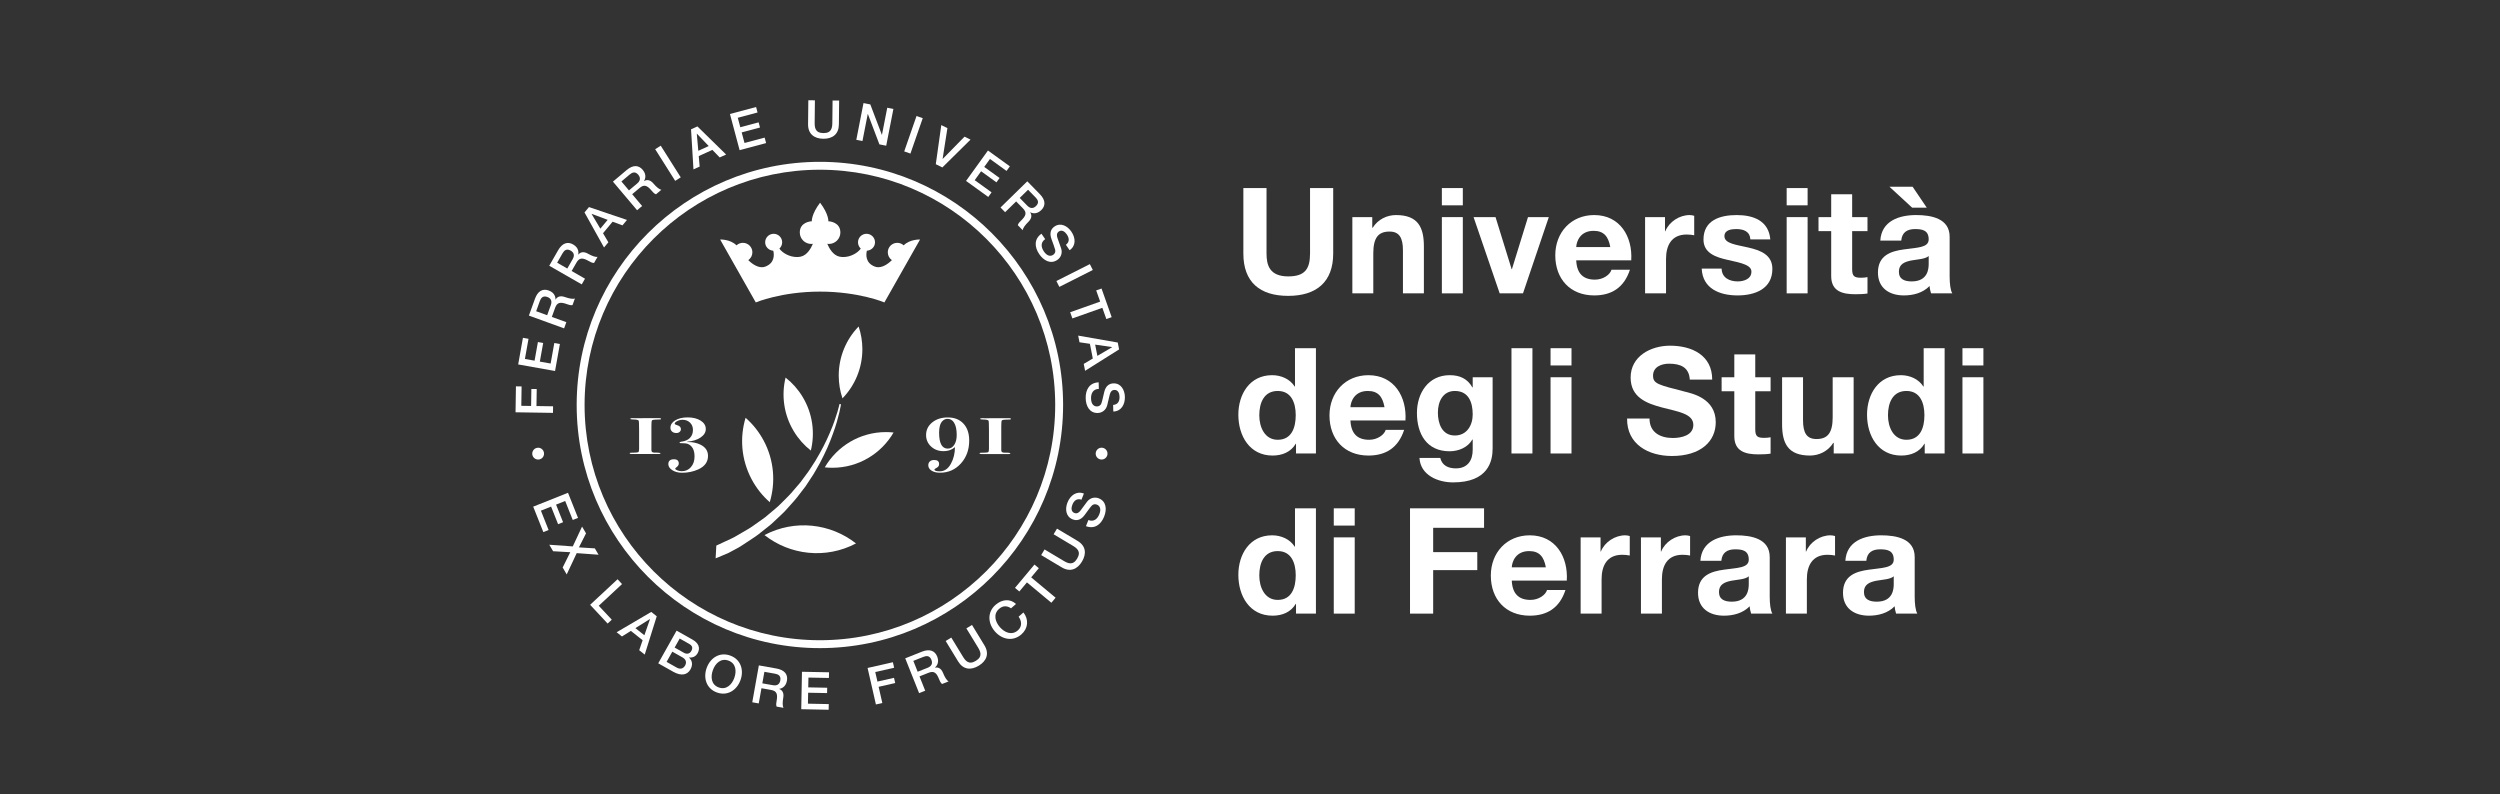 <svg width="236" height="75" viewBox="0 0 236 75" fill="none" xmlns="http://www.w3.org/2000/svg">
<rect x="0" y="0" width="236" height="75" fill="#333333" stroke="none"/>
<path d="M125.854 23.934C125.854 26.621 124.266 27.93 121.607 27.93C118.933 27.93 117.373 26.635 117.373 23.934V17.754H119.56V23.934C119.56 25.02 119.838 26.092 121.607 26.092C123.166 26.092 123.668 25.41 123.668 23.934V17.754H125.854V23.934Z" fill="white"/>
<path d="M127.662 20.496H129.542V21.498H129.584C130.085 20.691 130.948 20.302 131.784 20.302C133.886 20.302 134.415 21.485 134.415 23.267V27.693H132.438V23.628C132.438 22.445 132.09 21.86 131.171 21.86C130.099 21.86 129.639 22.459 129.639 23.921V27.693H127.662L127.662 20.496Z" fill="white"/>
<path d="M138.09 19.383H136.112V17.754H138.09V19.383ZM136.112 20.496H138.09V27.693H136.112V20.496Z" fill="white"/>
<path d="M143.77 27.693H141.57L139.105 20.496H141.179L142.698 25.41H142.725L144.243 20.496H146.207L143.77 27.693Z" fill="white"/>
<path d="M148.795 24.575C148.851 25.828 149.464 26.398 150.564 26.398C151.358 26.398 151.998 25.911 152.123 25.466H153.864C153.307 27.164 152.123 27.888 150.494 27.888C148.224 27.888 146.818 26.328 146.818 24.101C146.818 21.944 148.308 20.301 150.494 20.301C152.945 20.301 154.129 22.361 153.989 24.575H148.795ZM152.012 23.322C151.831 22.32 151.399 21.791 150.438 21.791C149.185 21.791 148.823 22.765 148.795 23.322H152.012Z" fill="white"/>
<path d="M155.296 20.496H157.176V21.833H157.203C157.566 20.928 158.541 20.302 159.501 20.302C159.64 20.302 159.808 20.329 159.933 20.371V22.209C159.752 22.167 159.46 22.139 159.223 22.139C157.775 22.139 157.273 23.183 157.273 24.449V27.693H155.296V20.496Z" fill="white"/>
<path d="M162.521 25.354C162.536 26.218 163.26 26.565 164.039 26.565C164.61 26.565 165.334 26.343 165.334 25.647C165.334 25.048 164.513 24.839 163.093 24.533C161.95 24.282 160.809 23.879 160.809 22.612C160.809 20.775 162.396 20.302 163.942 20.302C165.515 20.302 166.964 20.831 167.117 22.598H165.237C165.182 21.833 164.596 21.624 163.886 21.624C163.441 21.624 162.786 21.707 162.786 22.292C162.786 23.002 163.9 23.099 165.028 23.364C166.184 23.628 167.312 24.046 167.312 25.382C167.312 27.275 165.669 27.888 164.025 27.888C162.355 27.888 160.725 27.261 160.641 25.354H162.521Z" fill="white"/>
<path d="M170.638 19.383H168.661V17.754H170.638V19.383ZM168.661 20.496H170.638V27.693H168.661V20.496Z" fill="white"/>
<path d="M174.843 20.496H176.291V21.819H174.843V25.382C174.843 26.05 175.01 26.218 175.678 26.218C175.887 26.218 176.082 26.203 176.291 26.162V27.707C175.957 27.762 175.525 27.776 175.135 27.776C173.923 27.776 172.865 27.498 172.865 26.064V21.819H171.667V20.496H172.865V18.339H174.843V20.496Z" fill="white"/>
<path d="M177.501 22.71C177.612 20.858 179.269 20.301 180.885 20.301C182.319 20.301 184.046 20.622 184.046 22.348V26.092C184.046 26.746 184.115 27.4 184.297 27.693H182.291C182.222 27.47 182.166 27.233 182.152 26.997C181.525 27.651 180.606 27.888 179.729 27.888C178.364 27.888 177.278 27.206 177.278 25.73C177.278 24.101 178.503 23.712 179.729 23.545C180.94 23.364 182.068 23.406 182.068 22.598C182.068 21.749 181.484 21.624 180.787 21.624C180.035 21.624 179.548 21.93 179.478 22.71H177.501ZM178.364 17.629H180.551L181.887 19.605H180.509L178.364 17.629ZM182.068 24.171C181.734 24.463 181.038 24.477 180.425 24.589C179.812 24.714 179.255 24.923 179.255 25.646C179.255 26.384 179.826 26.565 180.467 26.565C182.013 26.565 182.068 25.34 182.068 24.909V24.171Z" fill="white"/>
<path d="M122.344 41.891H122.317C121.857 42.67 121.05 43.004 120.13 43.004C117.958 43.004 116.9 41.139 116.9 39.148C116.9 37.213 117.972 35.417 120.089 35.417C120.938 35.417 121.773 35.779 122.22 36.49H122.247V32.87H124.224V42.809H122.344V41.891ZM120.618 36.907C119.323 36.907 118.877 38.021 118.877 39.204C118.877 40.331 119.392 41.515 120.618 41.515C121.927 41.515 122.317 40.373 122.317 39.19C122.317 38.021 121.899 36.907 120.618 36.907Z" fill="white"/>
<path d="M127.481 39.691C127.537 40.944 128.149 41.515 129.25 41.515C130.043 41.515 130.684 41.028 130.809 40.582H132.55C131.993 42.28 130.809 43.004 129.18 43.004C126.91 43.004 125.503 41.445 125.503 39.218C125.503 37.06 126.994 35.418 129.18 35.418C131.631 35.418 132.814 37.478 132.675 39.691H127.481ZM130.698 38.438C130.517 37.436 130.085 36.907 129.124 36.907C127.871 36.907 127.509 37.881 127.481 38.438H130.698Z" fill="white"/>
<path d="M140.903 42.35C140.903 43.533 140.485 45.538 137.171 45.538C135.75 45.538 134.094 44.869 133.996 43.227H135.959C136.14 43.964 136.739 44.215 137.435 44.215C138.535 44.215 139.037 43.463 139.023 42.433V41.487H138.995C138.563 42.238 137.7 42.6 136.836 42.6C134.678 42.6 133.759 40.957 133.759 38.981C133.759 37.116 134.831 35.417 136.851 35.417C137.798 35.417 138.521 35.738 138.995 36.573H139.023V35.612H140.903V42.35ZM139.023 39.121C139.023 37.951 138.619 36.907 137.338 36.907C136.224 36.907 135.737 37.882 135.737 38.953C135.737 39.983 136.126 41.111 137.338 41.111C138.466 41.111 139.023 40.151 139.023 39.121Z" fill="white"/>
<path d="M142.683 32.87H144.661V42.809H142.683V32.87Z" fill="white"/>
<path d="M148.35 34.499H146.372V32.87H148.35V34.499ZM146.372 35.612H148.35V42.809H146.372V35.612Z" fill="white"/>
<path d="M155.714 39.51C155.714 40.832 156.745 41.347 157.914 41.347C158.68 41.347 159.85 41.125 159.85 40.109C159.85 39.036 158.36 38.856 156.898 38.466C155.422 38.076 153.932 37.506 153.932 35.64C153.932 33.608 155.854 32.633 157.649 32.633C159.724 32.633 161.633 33.538 161.633 35.835H159.516C159.446 34.638 158.596 34.332 157.553 34.332C156.856 34.332 156.048 34.624 156.048 35.459C156.048 36.225 156.522 36.322 159.014 36.962C159.738 37.144 161.966 37.603 161.966 39.858C161.966 41.681 160.532 43.046 157.831 43.046C155.631 43.046 153.569 41.96 153.597 39.51H155.714Z" fill="white"/>
<path d="M165.696 35.612H167.144V36.935H165.696V40.498C165.696 41.166 165.863 41.334 166.532 41.334C166.74 41.334 166.935 41.32 167.144 41.278V42.823C166.81 42.879 166.378 42.893 165.988 42.893C164.777 42.893 163.719 42.614 163.719 41.181V36.935H162.521V35.612H163.719V33.455H165.696V35.612Z" fill="white"/>
<path d="M174.983 42.809H173.103V41.807H173.061C172.56 42.614 171.697 43.004 170.861 43.004C168.758 43.004 168.229 41.821 168.229 40.039V35.612H170.206V39.677C170.206 40.861 170.554 41.445 171.474 41.445C172.546 41.445 173.005 40.846 173.005 39.385V35.612H174.983L174.983 42.809Z" fill="white"/>
<path d="M181.693 41.891H181.665C181.206 42.67 180.398 43.004 179.479 43.004C177.306 43.004 176.248 41.139 176.248 39.148C176.248 37.213 177.32 35.417 179.437 35.417C180.286 35.417 181.122 35.779 181.567 36.49H181.595V32.87H183.573V42.809H181.693V41.891ZM179.966 36.907C178.671 36.907 178.225 38.021 178.225 39.204C178.225 40.331 178.74 41.515 179.966 41.515C181.275 41.515 181.665 40.373 181.665 39.19C181.665 38.021 181.247 36.907 179.966 36.907Z" fill="white"/>
<path d="M187.233 34.499H185.256V32.87H187.233V34.499ZM185.256 35.612H187.233V42.809H185.256V35.612Z" fill="white"/>
<path d="M122.344 57.007H122.317C121.857 57.786 121.05 58.12 120.13 58.12C117.958 58.12 116.9 56.255 116.9 54.264C116.9 52.329 117.972 50.534 120.089 50.534C120.938 50.534 121.773 50.896 122.22 51.606H122.247V47.986H124.224V57.925H122.344V57.007ZM120.618 52.023C119.323 52.023 118.877 53.137 118.877 54.32C118.877 55.447 119.392 56.631 120.618 56.631C121.927 56.631 122.317 55.489 122.317 54.306C122.317 53.137 121.899 52.023 120.618 52.023Z" fill="white"/>
<path d="M127.885 49.615H125.908V47.986H127.885V49.615ZM125.908 50.728H127.885V57.925H125.908V50.728Z" fill="white"/>
<path d="M133.105 47.986H140.095V49.824H135.291V52.121H139.455V53.819H135.291V57.925H133.105V47.986Z" fill="white"/>
<path d="M142.711 54.807C142.767 56.06 143.38 56.631 144.48 56.631C145.274 56.631 145.914 56.143 146.039 55.698H147.78C147.223 57.396 146.039 58.12 144.41 58.12C142.14 58.12 140.734 56.561 140.734 54.334C140.734 52.176 142.224 50.534 144.41 50.534C146.861 50.534 148.045 52.594 147.905 54.807H142.711ZM145.928 53.554C145.747 52.553 145.315 52.023 144.354 52.023C143.101 52.023 142.739 52.998 142.711 53.554H145.928Z" fill="white"/>
<path d="M149.212 50.728H151.092V52.065H151.12C151.482 51.16 152.457 50.534 153.417 50.534C153.557 50.534 153.724 50.562 153.849 50.603V52.441C153.668 52.399 153.376 52.371 153.139 52.371C151.691 52.371 151.19 53.415 151.19 54.682V57.925H149.212L149.212 50.728Z" fill="white"/>
<path d="M154.906 50.728H156.786V52.065H156.814C157.177 51.16 158.151 50.534 159.112 50.534C159.251 50.534 159.418 50.562 159.544 50.603V52.441C159.362 52.399 159.07 52.371 158.833 52.371C157.385 52.371 156.884 53.415 156.884 54.682V57.925H154.906L154.906 50.728Z" fill="white"/>
<path d="M160.517 52.942C160.628 51.091 162.285 50.534 163.901 50.534C165.335 50.534 167.061 50.854 167.061 52.58V56.324C167.061 56.978 167.131 57.633 167.312 57.925H165.307C165.237 57.703 165.181 57.466 165.168 57.229C164.541 57.883 163.622 58.12 162.745 58.12C161.38 58.12 160.294 57.438 160.294 55.963C160.294 54.334 161.519 53.944 162.745 53.777C163.956 53.596 165.084 53.638 165.084 52.831C165.084 51.981 164.499 51.856 163.803 51.856C163.051 51.856 162.564 52.162 162.494 52.942H160.517ZM165.084 54.404C164.75 54.696 164.053 54.71 163.441 54.821C162.828 54.947 162.271 55.155 162.271 55.879C162.271 56.617 162.842 56.798 163.483 56.798C165.029 56.798 165.084 55.573 165.084 55.141V54.404Z" fill="white"/>
<path d="M168.591 50.728H170.471V52.065H170.499C170.861 51.16 171.836 50.534 172.796 50.534C172.935 50.534 173.103 50.562 173.228 50.603V52.441C173.047 52.399 172.755 52.371 172.518 52.371C171.07 52.371 170.568 53.415 170.568 54.682V57.925H168.591L168.591 50.728Z" fill="white"/>
<path d="M174.202 52.942C174.313 51.091 175.97 50.534 177.586 50.534C179.02 50.534 180.747 50.854 180.747 52.58V56.324C180.747 56.978 180.817 57.633 180.997 57.925H178.992C178.922 57.703 178.867 57.466 178.853 57.229C178.226 57.883 177.307 58.12 176.43 58.12C175.065 58.12 173.979 57.438 173.979 55.963C173.979 54.334 175.204 53.944 176.43 53.777C177.641 53.596 178.769 53.638 178.769 52.831C178.769 51.981 178.184 51.856 177.488 51.856C176.736 51.856 176.249 52.162 176.179 52.942H174.202ZM178.769 54.404C178.435 54.696 177.739 54.71 177.126 54.821C176.513 54.947 175.956 55.155 175.956 55.879C175.956 56.617 176.527 56.798 177.168 56.798C178.714 56.798 178.769 55.573 178.769 55.141V54.404Z" fill="white"/>
<path d="M77.397 16.022C65.149 16.022 55.184 25.985 55.184 38.23C55.184 50.475 65.149 60.437 77.397 60.437C89.646 60.437 99.611 50.475 99.611 38.23C99.611 25.985 89.646 16.022 77.397 16.022ZM77.397 61.183C64.737 61.183 54.438 50.886 54.438 38.23C54.438 25.573 64.737 15.277 77.397 15.277C90.057 15.277 100.357 25.573 100.357 38.23C100.357 50.886 90.057 61.183 77.397 61.183Z" fill="white"/>
<path d="M79.389 38.161C79.389 38.161 79.35 38.45 79.232 38.944C79.113 39.438 78.928 40.142 78.624 40.962C78.483 41.377 78.295 41.812 78.099 42.276C77.895 42.735 77.659 43.213 77.404 43.701C77.127 44.178 76.868 44.688 76.533 45.166C76.373 45.409 76.211 45.654 76.049 45.901L75.508 46.608C75.161 47.093 74.746 47.525 74.355 47.966C73.978 48.421 73.518 48.788 73.119 49.186C72.723 49.591 72.259 49.894 71.861 50.23C71.463 50.568 71.043 50.831 70.661 51.081C70.274 51.324 69.937 51.58 69.605 51.749C69.276 51.925 68.988 52.078 68.752 52.204C67.802 52.617 67.555 52.707 67.555 52.707L67.621 51.503C67.621 51.503 67.764 51.436 68.224 51.222C68.455 51.114 68.736 50.983 69.057 50.834C69.383 50.69 69.712 50.464 70.094 50.253C70.471 50.034 70.887 49.806 71.282 49.504C71.677 49.204 72.141 48.938 72.539 48.57C72.942 48.209 73.407 47.88 73.792 47.463C74.192 47.059 74.618 46.663 74.978 46.211L75.543 45.555C75.714 45.324 75.884 45.093 76.053 44.865C76.407 44.417 76.686 43.934 76.985 43.482C77.26 43.018 77.519 42.563 77.744 42.122C77.963 41.679 78.174 41.259 78.335 40.859C78.681 40.066 78.903 39.381 79.049 38.9C79.193 38.418 79.248 38.137 79.248 38.137L79.389 38.161Z" fill="white"/>
<path d="M77.416 27.528C81.079 27.528 83.487 28.549 83.487 28.549L86.853 22.61C86.853 22.61 85.894 22.57 85.307 23.161C85.142 23.008 84.929 22.923 84.702 22.923C84.208 22.923 83.807 23.324 83.807 23.818C83.807 24.117 83.953 24.39 84.195 24.556C83.999 24.753 83.469 25.227 82.912 25.227C82.798 25.227 82.688 25.207 82.584 25.167C81.692 24.827 81.743 24.052 81.831 23.669C82.268 23.634 82.601 23.297 82.601 22.873C82.601 22.43 82.241 22.07 81.798 22.07C81.355 22.07 80.995 22.43 80.995 22.873C80.995 23.098 81.092 23.315 81.257 23.468C80.978 23.87 80.312 24.264 79.605 24.264C79.478 24.264 79.354 24.25 79.236 24.225C78.621 24.089 78.254 23.396 78.096 23.014C78.144 23.023 78.194 23.028 78.247 23.028C78.845 23.028 79.331 22.542 79.331 21.945C79.331 20.981 78.329 20.889 78.197 20.889C78.197 20.889 78.254 20.244 77.416 19.134C76.578 20.244 76.635 20.889 76.635 20.889C76.502 20.889 75.5 20.981 75.5 21.945C75.5 22.542 75.986 23.028 76.584 23.028C76.637 23.028 76.688 23.023 76.736 23.014C76.578 23.396 76.211 24.089 75.596 24.225C75.478 24.25 75.353 24.264 75.226 24.264C74.519 24.264 73.853 23.87 73.574 23.468C73.74 23.315 73.837 23.098 73.837 22.873C73.837 22.43 73.476 22.07 73.034 22.07C72.591 22.07 72.231 22.43 72.231 22.873C72.231 23.297 72.563 23.634 73 23.669C73.088 24.052 73.14 24.827 72.248 25.167C72.144 25.207 72.034 25.227 71.92 25.227C71.362 25.227 70.833 24.753 70.637 24.556C70.879 24.39 71.025 24.117 71.025 23.818C71.025 23.324 70.623 22.923 70.13 22.923C69.903 22.923 69.689 23.008 69.525 23.161C68.938 22.57 67.98 22.61 67.98 22.61L71.345 28.549C71.345 28.549 73.752 27.528 77.416 27.528Z" fill="white"/>
<path d="M62.404 39.538C62.404 39.571 62.38 39.59 62.329 39.596C62.313 39.596 62.156 39.601 61.861 39.612C61.677 39.617 61.57 39.647 61.539 39.701C61.508 39.756 61.493 39.932 61.493 40.232V42.471C61.493 42.543 61.505 42.595 61.527 42.626C61.561 42.693 61.656 42.727 61.814 42.727H62.017L62.219 42.742C62.304 42.747 62.346 42.765 62.346 42.796C62.346 42.838 62.296 42.859 62.196 42.859H62.154H60.481H59.645C59.511 42.859 59.444 42.838 59.444 42.797C59.444 42.765 59.468 42.746 59.516 42.739C59.563 42.731 59.695 42.727 59.913 42.727C60.102 42.727 60.219 42.707 60.264 42.669C60.309 42.63 60.331 42.531 60.331 42.37V40.596C60.331 40.048 60.317 39.751 60.289 39.705C60.245 39.637 60.066 39.601 59.752 39.596C59.586 39.596 59.503 39.575 59.503 39.534C59.503 39.488 59.584 39.467 59.746 39.472L59.921 39.48L61.117 39.472H61.569H62.212C62.34 39.472 62.404 39.494 62.404 39.538Z" fill="white"/>
<path d="M66.836 43.037C66.836 43.606 66.529 44.031 65.916 44.311C65.448 44.523 64.938 44.629 64.386 44.629C64.029 44.629 63.724 44.549 63.471 44.389C63.217 44.228 63.09 44.036 63.09 43.814C63.09 43.508 63.269 43.355 63.625 43.355C63.926 43.355 64.077 43.49 64.077 43.759C64.077 43.884 64.007 43.997 63.868 44.101C63.784 44.163 63.742 44.21 63.742 44.241C63.742 44.298 63.81 44.352 63.947 44.404C64.083 44.456 64.222 44.482 64.361 44.482C64.712 44.482 65.001 44.352 65.226 44.093C65.452 43.834 65.565 43.5 65.565 43.091C65.565 42.465 65.345 42.066 64.904 41.895C64.809 41.859 64.648 41.841 64.42 41.841H64.311C64.205 41.841 64.152 41.818 64.152 41.771C64.152 41.734 64.21 41.709 64.327 41.693C64.673 41.651 64.941 41.533 65.13 41.338C65.32 41.143 65.414 40.893 65.414 40.586C65.414 40.306 65.323 40.076 65.138 39.897C64.954 39.717 64.72 39.628 64.436 39.628C64.263 39.628 64.096 39.668 63.934 39.749C63.773 39.829 63.692 39.911 63.692 39.995C63.692 40.047 63.767 40.094 63.918 40.136C64.157 40.203 64.278 40.328 64.278 40.511C64.278 40.615 64.237 40.702 64.156 40.772C64.075 40.843 63.973 40.878 63.851 40.878C63.684 40.878 63.548 40.833 63.445 40.742C63.342 40.651 63.29 40.531 63.29 40.381C63.29 40.096 63.443 39.862 63.746 39.678C64.05 39.494 64.439 39.402 64.913 39.402C65.414 39.402 65.825 39.505 66.146 39.709C66.466 39.914 66.627 40.176 66.627 40.497C66.627 40.808 66.464 41.075 66.138 41.298C65.811 41.52 65.392 41.652 64.879 41.694V41.732H65.004C65.417 41.732 65.788 41.813 66.117 41.973C66.596 42.206 66.836 42.561 66.836 43.037Z" fill="white"/>
<path d="M90.314 41.064C90.314 40.542 90.228 40.15 90.055 39.886C89.905 39.654 89.701 39.538 89.445 39.538C89.266 39.538 89.107 39.608 88.968 39.747C88.756 39.959 88.651 40.323 88.651 40.839C88.651 41.846 88.923 42.349 89.47 42.349C89.721 42.349 89.924 42.231 90.08 41.993C90.236 41.756 90.314 41.446 90.314 41.064ZM91.493 41.589C91.493 42.453 91.23 43.175 90.706 43.755C90.18 44.335 89.524 44.625 88.737 44.625C88.407 44.625 88.14 44.56 87.936 44.427C87.732 44.295 87.63 44.126 87.63 43.919C87.63 43.768 87.68 43.648 87.781 43.557C87.881 43.467 88.015 43.422 88.182 43.422C88.494 43.422 88.651 43.548 88.651 43.802C88.651 43.916 88.614 44.006 88.542 44.074C88.502 44.115 88.411 44.175 88.266 44.252C88.232 44.268 88.216 44.291 88.216 44.322C88.216 44.436 88.378 44.493 88.703 44.493C89.145 44.493 89.496 44.26 89.757 43.794C90.017 43.328 90.147 42.8 90.147 42.21C89.857 42.464 89.5 42.59 89.077 42.59C88.603 42.59 88.209 42.444 87.894 42.152C87.579 41.859 87.422 41.498 87.422 41.068C87.422 40.587 87.615 40.189 88.003 39.876C88.39 39.563 88.879 39.406 89.47 39.406C90.094 39.406 90.588 39.6 90.95 39.989C91.312 40.377 91.493 40.91 91.493 41.589Z" fill="white"/>
<path d="M95.431 39.542C95.431 39.575 95.406 39.594 95.356 39.6C95.339 39.6 95.183 39.605 94.888 39.616C94.704 39.621 94.597 39.651 94.566 39.705C94.535 39.759 94.52 39.936 94.52 40.236V42.474C94.52 42.547 94.531 42.599 94.554 42.63C94.587 42.697 94.683 42.73 94.84 42.73H95.043L95.246 42.746C95.33 42.751 95.373 42.769 95.373 42.8C95.373 42.842 95.323 42.862 95.222 42.862H95.181H93.508H92.672C92.538 42.862 92.471 42.841 92.471 42.8C92.471 42.769 92.495 42.75 92.542 42.742C92.59 42.734 92.722 42.73 92.939 42.73C93.129 42.73 93.246 42.711 93.291 42.672C93.335 42.634 93.358 42.534 93.358 42.374V40.599C93.358 40.052 93.344 39.755 93.316 39.709C93.272 39.641 93.093 39.605 92.778 39.6C92.613 39.6 92.53 39.579 92.53 39.538C92.53 39.491 92.611 39.471 92.773 39.476L92.948 39.484L94.143 39.476H94.595H95.239C95.367 39.476 95.431 39.498 95.431 39.542Z" fill="white"/>
<path d="M48.667 38.92L48.704 36.471L49.239 36.48L49.211 38.308L50.137 38.322L50.162 36.718L50.667 36.726L50.642 38.33L52.211 38.355L52.202 38.975L48.667 38.92Z" fill="white"/>
<path d="M48.916 34.402L49.365 31.89L49.892 31.983L49.552 33.885L50.464 34.047L50.779 32.288L51.276 32.376L50.961 34.136L51.98 34.317L52.326 32.382L52.853 32.475L52.398 35.022L48.916 34.402Z" fill="white"/>
<path d="M49.927 29.792L50.502 28.199C50.766 27.47 51.236 27.218 51.8 27.422C52.438 27.653 52.441 28.156 52.439 28.277L52.448 28.281C52.549 28.09 52.804 27.849 53.331 28.041C53.717 28.18 54.091 28.253 54.272 28.175L54.045 28.801C53.87 28.838 53.688 28.772 53.525 28.713C52.914 28.492 52.599 28.52 52.404 29.057L52.093 29.917L53.463 30.414L53.252 30.998L49.927 29.792ZM51.652 29.757L51.998 28.799C52.131 28.43 52.022 28.163 51.672 28.036C51.248 27.882 51.065 28.128 50.955 28.431L50.613 29.38L51.652 29.757Z" fill="white"/>
<path d="M51.848 25.086L52.691 23.617C53.077 22.945 53.584 22.778 54.103 23.076C54.693 23.414 54.608 23.91 54.586 24.029L54.595 24.034C54.727 23.863 55.02 23.671 55.505 23.949C55.862 24.154 56.218 24.29 56.41 24.245L56.078 24.822C55.898 24.827 55.73 24.731 55.581 24.645C55.017 24.322 54.701 24.296 54.417 24.791L53.962 25.584L55.225 26.309L54.916 26.847L51.848 25.086ZM53.553 25.349L54.06 24.466C54.256 24.125 54.194 23.844 53.872 23.659C53.481 23.434 53.258 23.644 53.097 23.924L52.595 24.799L53.553 25.349Z" fill="white"/>
<path d="M55.177 20.054L55.6 19.547L59.187 20.763L58.762 21.273L57.83 20.93L56.925 22.016L57.43 22.871L57.02 23.363L55.177 20.054ZM56.672 21.585L57.364 20.754L55.858 20.189L55.848 20.2L56.672 21.585Z" fill="white"/>
<path d="M57.862 17.145L59.157 16.053C59.749 15.554 60.283 15.57 60.67 16.028C61.107 16.546 60.858 16.983 60.796 17.087L60.802 17.094C60.984 16.979 61.326 16.898 61.686 17.326C61.952 17.64 62.24 17.889 62.436 17.912L61.927 18.342C61.755 18.285 61.63 18.137 61.519 18.005C61.1 17.51 60.813 17.376 60.376 17.745L59.677 18.334L60.616 19.446L60.142 19.847L57.862 17.145ZM59.374 17.974L60.153 17.318C60.453 17.065 60.492 16.78 60.252 16.496C59.961 16.152 59.68 16.273 59.433 16.481L58.662 17.131L59.374 17.974Z" fill="white"/>
<path d="M61.849 14.083L62.374 13.753L64.262 16.743L63.738 17.074L61.849 14.083Z" fill="white"/>
<path d="M65.234 12.207L65.836 11.934L68.546 14.587L67.94 14.863L67.249 14.149L65.961 14.735L66.047 15.725L65.463 15.991L65.234 12.207ZM65.92 14.236L66.904 13.788L65.79 12.624L65.777 12.63L65.92 14.236Z" fill="white"/>
<path d="M68.908 10.762L71.376 10.102L71.513 10.619L69.646 11.118L69.885 12.012L71.614 11.55L71.744 12.037L70.015 12.499L70.282 13.498L72.183 12.99L72.321 13.507L69.82 14.175L68.908 10.762Z" fill="white"/>
<path d="M76.306 9.464L76.927 9.47L76.905 11.53C76.9 12.006 76.924 12.556 77.728 12.564C78.531 12.572 78.567 12.023 78.573 11.548L78.595 9.487L79.215 9.493L79.191 11.757C79.181 12.663 78.595 13.107 77.722 13.099C76.848 13.09 76.272 12.633 76.282 11.727L76.306 9.464Z" fill="white"/>
<path d="M81.514 9.731L82.158 9.857L83.247 12.725L83.257 12.726L83.757 10.17L84.337 10.284L83.658 13.755L83.015 13.628L81.93 10.766L81.915 10.763L81.416 13.315L80.836 13.2L81.514 9.731Z" fill="white"/>
<path d="M86.519 10.953L87.106 11.157L85.945 14.498L85.358 14.293L86.519 10.953Z" fill="white"/>
<path d="M88.858 11.808L89.436 12.095L88.983 14.996L88.992 15.001L91.053 12.9L91.617 13.181L88.957 15.807L88.339 15.5L88.858 11.808Z" fill="white"/>
<path d="M93.263 14.209L95.331 15.702L95.018 16.136L93.453 15.006L92.911 15.758L94.36 16.803L94.064 17.213L92.616 16.168L92.011 17.008L93.604 18.158L93.292 18.592L91.195 17.079L93.263 14.209Z" fill="white"/>
<path d="M96.976 17.116L98.161 18.327C98.703 18.881 98.726 19.414 98.297 19.833C97.813 20.308 97.359 20.091 97.25 20.037L97.243 20.044C97.371 20.218 97.477 20.552 97.077 20.944C96.783 21.231 96.556 21.537 96.547 21.733L96.081 21.257C96.125 21.082 96.263 20.948 96.388 20.826C96.851 20.373 96.963 20.076 96.563 19.667L95.924 19.014L94.883 20.032L94.449 19.588L96.976 17.116ZM96.26 18.685L96.972 19.413C97.247 19.694 97.534 19.711 97.799 19.451C98.121 19.136 97.98 18.865 97.755 18.634L97.049 17.913L96.26 18.685Z" fill="white"/>
<path d="M98.665 22.575C98.216 22.883 98.267 23.335 98.547 23.744C98.855 24.194 99.191 24.211 99.411 24.06C99.636 23.906 99.642 23.721 99.606 23.572C99.543 23.314 99.414 23.012 99.249 22.535C99.042 21.943 99.243 21.589 99.546 21.382C100.131 20.981 100.773 21.334 101.135 21.863C101.553 22.472 101.581 23.205 100.972 23.622L100.622 23.11C100.981 22.828 100.946 22.48 100.705 22.127C100.542 21.89 100.251 21.65 99.958 21.852C99.754 21.992 99.735 22.209 99.82 22.457C99.839 22.51 100.114 23.272 100.173 23.454C100.322 23.917 100.121 24.326 99.819 24.532C99.166 24.98 98.506 24.578 98.108 23.997C97.651 23.33 97.6 22.571 98.314 22.063L98.665 22.575Z" fill="white"/>
<path d="M102.882 24.933L103.162 25.487L100.002 27.082L99.723 26.527L102.882 24.933Z" fill="white"/>
<path d="M103.985 27.237L104.943 29.94L104.439 30.119L104.062 29.057L101.232 30.06L101.025 29.475L103.855 28.472L103.48 27.415L103.985 27.237Z" fill="white"/>
<path d="M105.516 32.335L105.643 32.984L102.433 35.004L102.305 34.352L103.16 33.845L102.887 32.456L101.904 32.31L101.78 31.682L105.516 32.335ZM103.382 32.531L103.591 33.594L104.982 32.779L104.978 32.765L103.382 32.531Z" fill="white"/>
<path d="M103.729 36.712C103.184 36.726 102.981 37.134 102.995 37.631C103.009 38.177 103.281 38.373 103.548 38.367C103.821 38.359 103.926 38.208 103.976 38.063C104.064 37.812 104.12 37.487 104.242 36.998C104.389 36.387 104.751 36.199 105.117 36.19C105.826 36.172 106.174 36.819 106.19 37.459C106.209 38.199 105.833 38.83 105.096 38.849L105.08 38.228C105.536 38.187 105.695 37.874 105.684 37.448C105.677 37.159 105.564 36.8 105.208 36.809C104.96 36.815 104.826 36.987 104.763 37.242C104.75 37.298 104.567 38.087 104.517 38.272C104.39 38.743 104 38.976 103.633 38.986C102.841 39.006 102.506 38.309 102.489 37.604C102.468 36.795 102.837 36.129 103.713 36.092L103.729 36.712Z" fill="white"/>
<path d="M50.895 43.373C50.591 43.425 50.304 43.223 50.252 42.918C50.201 42.613 50.405 42.324 50.71 42.273C51.014 42.221 51.298 42.426 51.35 42.732C51.401 43.037 51.199 43.322 50.895 43.373Z" fill="white"/>
<path d="M103.442 42.729C103.494 42.424 103.779 42.218 104.083 42.27C104.387 42.322 104.592 42.611 104.54 42.917C104.488 43.222 104.201 43.424 103.896 43.372C103.591 43.32 103.39 43.035 103.442 42.729Z" fill="white"/>
<path d="M53.62 46.518L54.565 48.889L54.068 49.087L53.353 47.293L52.492 47.636L53.154 49.296L52.684 49.484L52.023 47.823L51.061 48.206L51.788 50.033L51.291 50.231L50.334 47.828L53.62 46.518Z" fill="white"/>
<path d="M54.947 49.71L55.321 50.348L54.651 51.672L56.153 51.766L56.504 52.366L54.442 52.216L53.497 54.225L53.116 53.574L53.834 52.129L52.213 52.036L51.854 51.424L54.071 51.581L54.947 49.71Z" fill="white"/>
<path d="M58.297 54.681L58.721 55.135L56.523 57.182L57.752 58.499L57.36 58.864L55.708 57.093L58.297 54.681Z" fill="white"/>
<path d="M61.479 57.765L61.997 58.175L60.863 61.793L60.341 61.378L60.664 60.438L59.556 59.558L58.712 60.083L58.21 59.684L61.479 57.765ZM59.981 59.295L60.829 59.969L61.359 58.449L61.348 58.439L59.981 59.295Z" fill="white"/>
<path d="M63.87 59.533L65.37 60.378C65.923 60.69 66.146 61.145 65.857 61.659C65.682 61.97 65.396 62.105 65.047 62.067L65.043 62.076C65.373 62.37 65.41 62.778 65.176 63.197C64.904 63.68 64.356 63.867 63.556 63.416L62.138 62.617L63.87 59.533ZM62.926 62.481L63.88 63.019C64.209 63.204 64.499 63.134 64.674 62.823C64.844 62.521 64.75 62.241 64.422 62.056L63.466 61.517L62.926 62.481ZM63.685 61.129L64.566 61.626C64.826 61.772 65.106 61.73 65.26 61.454C65.436 61.143 65.338 60.94 65.044 60.775L64.163 60.278L63.685 61.129Z" fill="white"/>
<path d="M69.903 64.203C69.561 65.153 68.677 65.73 67.679 65.371C66.68 65.011 66.368 64.004 66.71 63.053C67.053 62.102 67.935 61.525 68.934 61.885C69.933 62.245 70.245 63.252 69.903 64.203ZM67.294 63.263C67.064 63.901 67.135 64.638 67.85 64.895C68.565 65.153 69.09 64.631 69.32 63.993C69.549 63.354 69.477 62.617 68.763 62.36C68.049 62.102 67.523 62.624 67.294 63.263Z" fill="white"/>
<path d="M71.636 62.813L73.303 63.109C74.065 63.245 74.393 63.665 74.288 64.255C74.169 64.923 73.674 65.011 73.555 65.031L73.553 65.04C73.758 65.107 74.038 65.317 73.94 65.868C73.867 66.273 73.86 66.654 73.967 66.819L73.311 66.703C73.246 66.535 73.279 66.344 73.311 66.174C73.424 65.535 73.343 65.229 72.781 65.129L71.882 64.969L71.626 66.403L71.014 66.295L71.636 62.813ZM71.964 64.507L72.966 64.684C73.353 64.753 73.596 64.6 73.661 64.234C73.741 63.791 73.468 63.651 73.15 63.595L72.158 63.419L71.964 64.507Z" fill="white"/>
<path d="M75.706 63.415L78.26 63.465L78.249 64L76.317 63.962L76.299 64.888L78.087 64.923L78.077 65.427L76.288 65.393L76.269 66.427L78.235 66.466L78.225 67L75.638 66.949L75.706 63.415Z" fill="white"/>
<path d="M81.9 63.056L84.288 62.514L84.407 63.035L82.624 63.44L82.831 64.342L84.395 63.987L84.507 64.479L82.943 64.835L83.291 66.364L82.686 66.501L81.9 63.056Z" fill="white"/>
<path d="M85.454 62.146L87.028 61.519C87.748 61.233 88.248 61.418 88.471 61.974C88.722 62.605 88.347 62.941 88.256 63.02L88.26 63.029C88.469 62.978 88.819 63.009 89.026 63.529C89.178 63.911 89.372 64.239 89.55 64.323L88.932 64.569C88.788 64.461 88.716 64.282 88.652 64.121C88.412 63.517 88.18 63.3 87.65 63.512L86.801 63.85L87.34 65.203L86.764 65.433L85.454 62.146ZM86.627 63.412L87.573 63.036C87.938 62.89 88.064 62.632 87.926 62.287C87.76 61.868 87.455 61.894 87.155 62.013L86.218 62.386L86.627 63.412Z" fill="white"/>
<path d="M89.271 60.509L89.801 60.186L90.873 61.944C91.12 62.35 91.432 62.803 92.118 62.385C92.805 61.966 92.544 61.481 92.297 61.076L91.225 59.318L91.756 58.994L92.933 60.926C93.405 61.699 93.143 62.386 92.397 62.841C91.651 63.296 90.92 63.214 90.448 62.44L89.271 60.509Z" fill="white"/>
<path d="M95.442 57.425C95.097 57.188 94.703 57.136 94.314 57.477C93.742 57.976 93.942 58.689 94.388 59.201C94.834 59.712 95.513 60.007 96.085 59.508C96.5 59.145 96.459 58.636 96.157 58.215L96.614 57.816C97.133 58.487 97.064 59.323 96.417 59.889C95.616 60.587 94.584 60.371 93.92 59.609C93.256 58.848 93.181 57.795 93.982 57.095C94.588 56.573 95.352 56.49 95.91 57.017L95.442 57.425Z" fill="white"/>
<path d="M95.815 55.495L97.653 53.295L98.064 53.637L97.343 54.502L99.648 56.423L99.25 56.9L96.944 54.978L96.224 55.838L95.815 55.495Z" fill="white"/>
<path d="M98.288 52.401L98.606 51.868L100.375 52.924C100.783 53.168 101.27 53.424 101.683 52.733C102.095 52.042 101.639 51.735 101.231 51.492L99.461 50.435L99.78 49.903L101.723 51.062C102.501 51.527 102.59 52.257 102.142 53.007C101.694 53.758 101.009 54.026 100.231 53.561L98.288 52.401Z" fill="white"/>
<path d="M102.743 49.092C103.25 49.293 103.596 48.998 103.779 48.536C103.979 48.029 103.806 47.741 103.557 47.642C103.303 47.542 103.147 47.64 103.044 47.754C102.865 47.95 102.686 48.227 102.382 48.629C102.008 49.132 101.6 49.163 101.259 49.028C100.6 48.767 100.532 48.036 100.768 47.441C101.041 46.754 101.634 46.321 102.32 46.593L102.092 47.169C101.657 47.029 101.387 47.254 101.23 47.65C101.124 47.918 101.087 48.292 101.419 48.424C101.649 48.515 101.841 48.41 101.998 48.199C102.032 48.155 102.51 47.5 102.628 47.35C102.929 46.967 103.38 46.905 103.721 47.04C104.458 47.332 104.494 48.104 104.234 48.759C103.936 49.511 103.336 49.978 102.514 49.669L102.743 49.092Z" fill="white"/>
<path d="M79.176 35.46C79.176 36.21 79.301 36.931 79.53 37.605C80.692 36.403 81.408 34.768 81.408 32.965C81.408 32.215 81.282 31.494 81.054 30.821C79.892 32.022 79.176 33.657 79.176 35.46Z" fill="white"/>
<path d="M75.772 37.473C75.336 36.748 74.786 36.136 74.158 35.644C73.754 37.306 73.979 39.122 74.93 40.704C75.365 41.429 75.916 42.041 76.543 42.533C76.948 40.871 76.723 39.055 75.772 37.473Z" fill="white"/>
<path d="M77.859 44.118C78.094 44.143 78.333 44.157 78.576 44.157C81.043 44.157 83.197 42.818 84.353 40.828C84.117 40.803 83.878 40.789 83.636 40.789C81.168 40.789 79.015 42.128 77.859 44.118Z" fill="white"/>
<path d="M72.166 50.51C74.562 52.395 77.936 52.812 80.806 51.3C78.41 49.414 75.037 48.998 72.166 50.51Z" fill="white"/>
<path d="M72.102 41.615C71.652 40.766 71.065 40.037 70.383 39.439C69.822 41.301 69.965 43.376 70.947 45.231C71.396 46.08 71.984 46.809 72.665 47.407C73.226 45.544 73.084 43.469 72.102 41.615Z" fill="white"/>
</svg>
